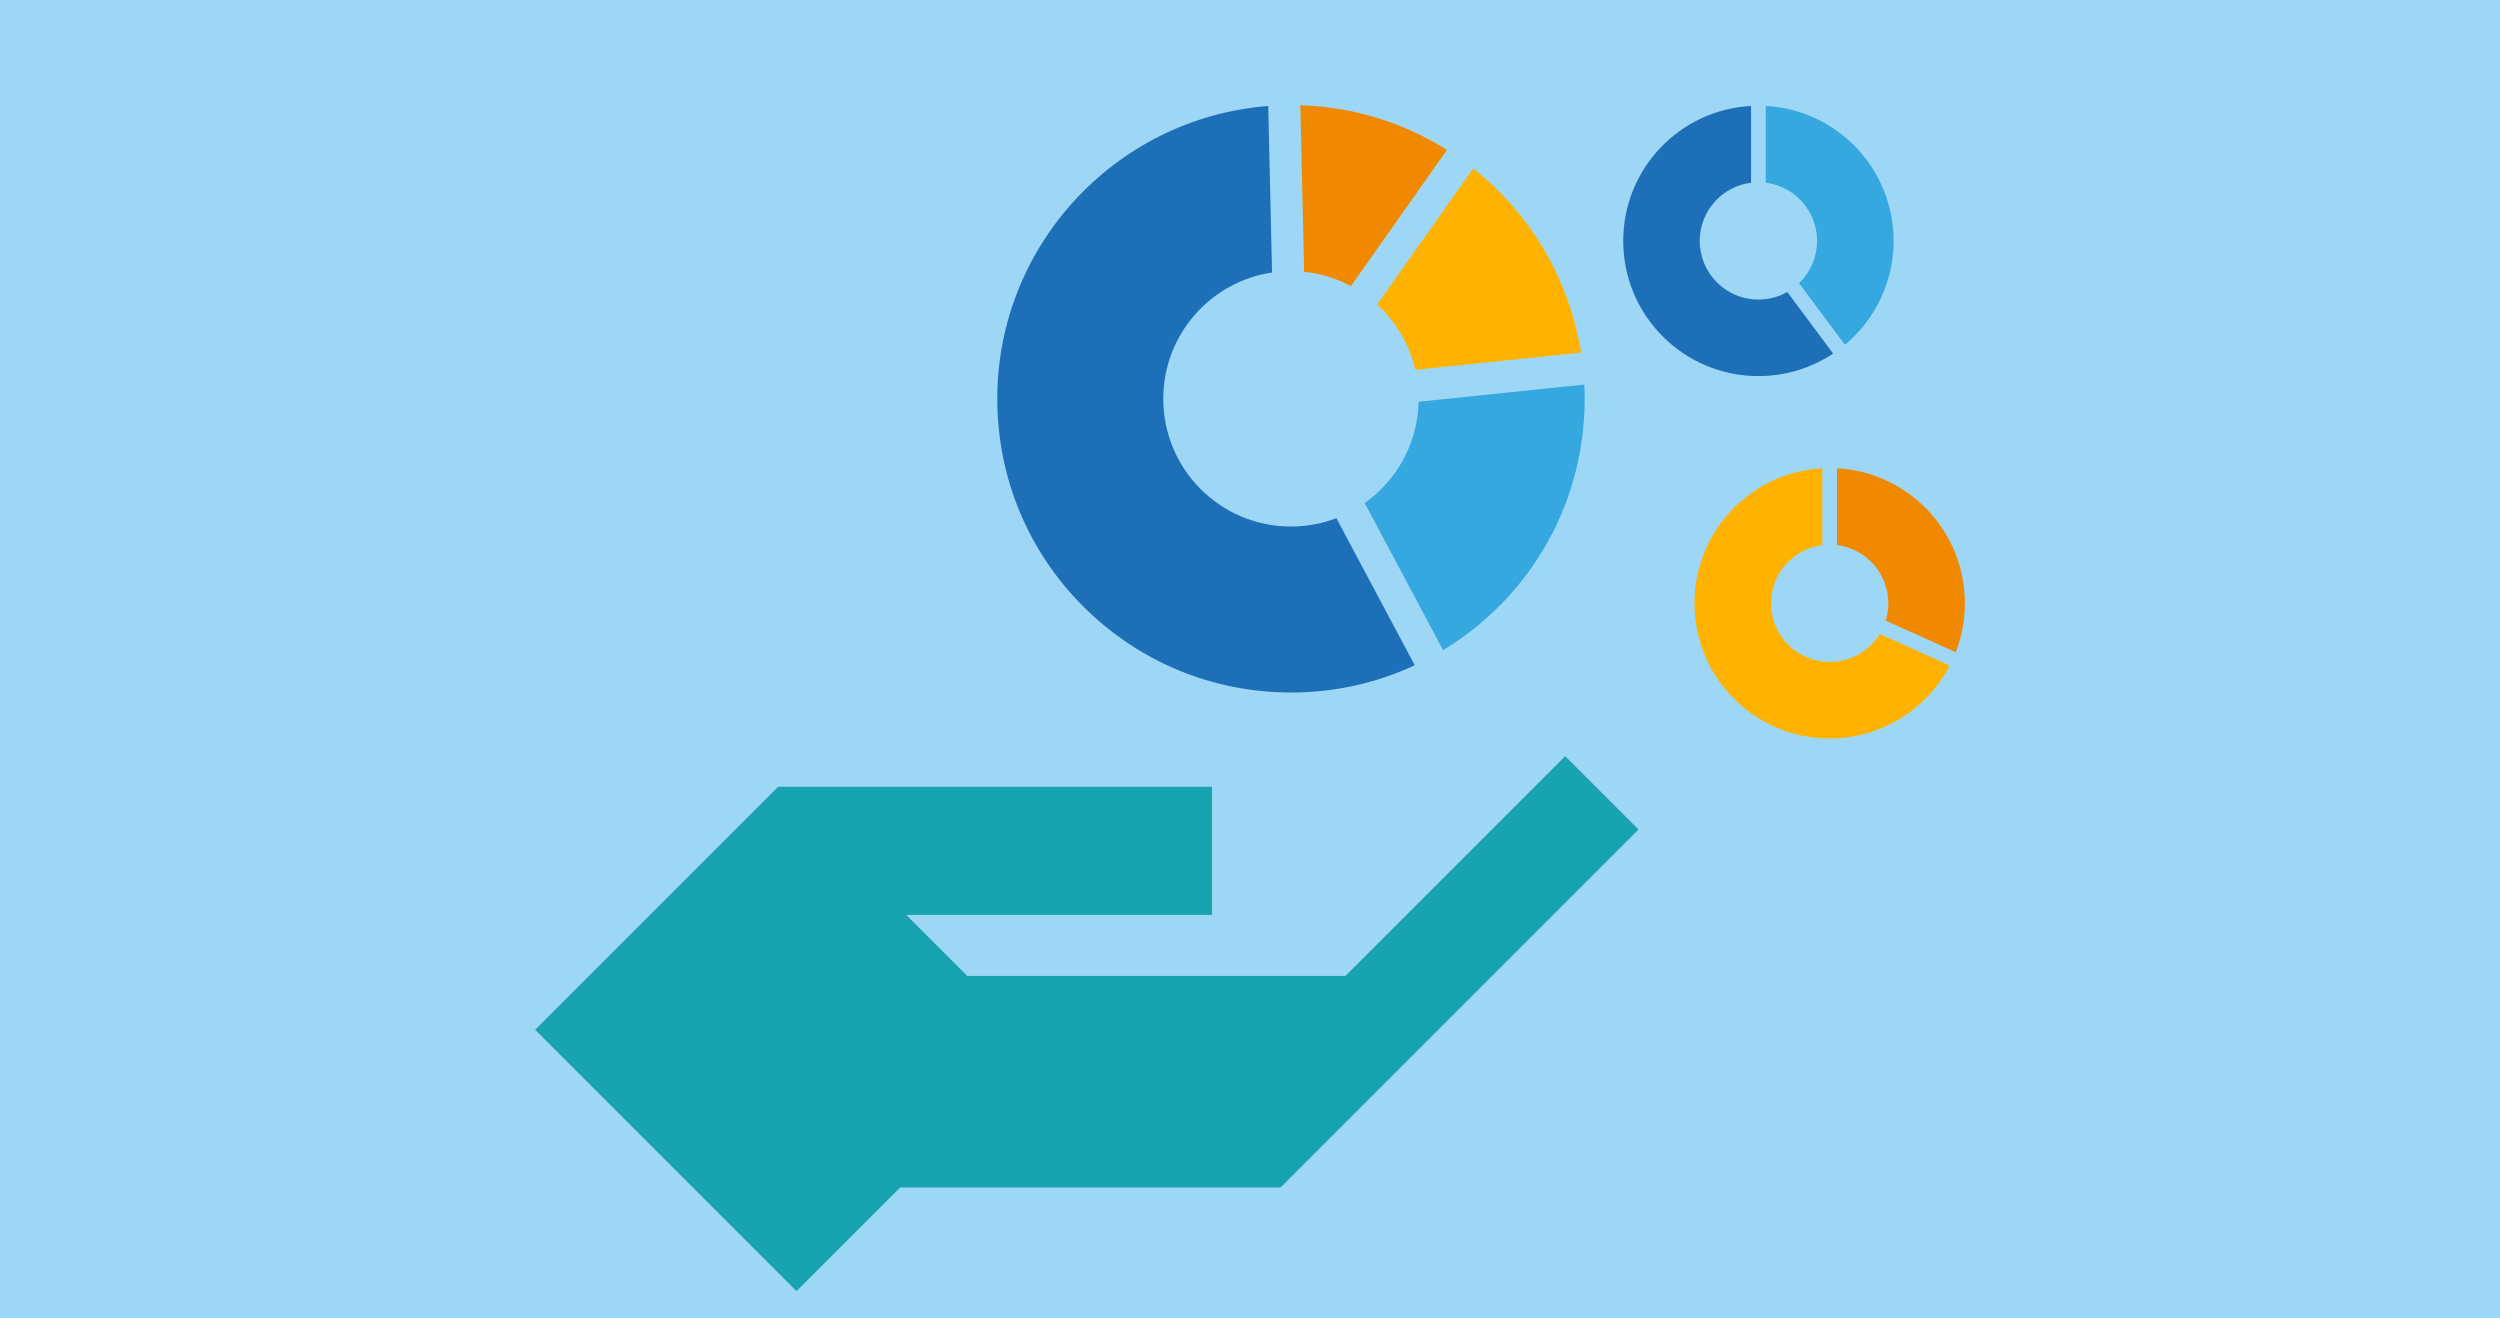 <?xml version="1.0" encoding="UTF-8"?>
<svg xmlns="http://www.w3.org/2000/svg" version="1.1" viewBox="0 0 1650 870">
  <g id="Background">
    <rect width="1650" height="870" fill="#9ed7f5" stroke-width="0"/>
  </g>
  <g id="Grafik">
    <g>
      <g>
        <path d="M1045.831,258.8c-.038-1.654-.099-3.319-.18-4.992l-109.37,11.331c-.62,27.624-14.519,51.955-35.577,66.877l51.712,97.062c59.461-35.947,95.009-100.249,93.414-170.278Z" fill="#35a8e0" stroke-width="0"/>
        <path d="M934.117,244.06l109.365-11.332c-7.586-47.922-33.001-91.308-71.191-121.541l-63.383,89.821c12.341,11.287,21.292,26.202,25.21,43.052Z" fill="#ffb300" stroke-width="0"/>
        <path d="M891.599,188.784l63.391-89.832c-29.158-18.345-62.25-28.426-96.765-29.483l2.505,109.903c11.066,1.133,21.492,4.417,30.869,9.411Z" fill="#f08800" stroke-width="0"/>
        <path d="M852.043,347.503c-46.55,0-84.287-37.737-84.287-84.287,0-42.303,31.168-77.32,71.79-83.359l-2.505-109.901c-101.823,7.844-181.141,94.377-178.785,197.676,1.18,51.763,22.446,99.967,59.881,135.735,37.436,35.769,86.601,54.791,138.322,53.635,27.1-.618,53.043-6.649,77.264-17.947l-51.71-97.057c-9.315,3.546-19.411,5.505-29.971,5.505Z" fill="#1d70b7" stroke-width="0"/>
      </g>
      <g>
        <path d="M1199.267,159.004c0,10.967-4.561,20.868-11.888,27.913l30.271,40.643c19.629-16.367,32.122-41.001,32.122-68.556,0-47.651-37.355-86.575-84.378-89.092v50.675c19.097,2.384,33.873,18.675,33.873,38.417Z" fill="#35a8e0" stroke-width="0"/>
        <path d="M1179.611,192.71c-5.628,3.19-12.132,5.012-19.062,5.012-21.384,0-38.718-17.335-38.718-38.718,0-19.743,14.777-36.033,33.873-38.417v-50.675c-47.023,2.517-84.379,41.44-84.379,89.092,0,49.277,39.947,89.224,89.224,89.224,18.242,0,35.202-5.479,49.333-14.874l-30.271-40.643Z" fill="#1d70b7" stroke-width="0"/>
      </g>
      <g>
        <path d="M1246.301,398.178c0,3.973-.599,7.805-1.711,11.414l46.187,20.881c3.891-10.015,6.029-20.905,6.029-32.295,0-47.651-37.355-86.575-84.378-89.091v50.675c19.097,2.384,33.873,18.675,33.873,38.417Z" fill="#f08800" stroke-width="0"/>
        <path d="M1240.593,418.419c-6.811,11.084-19.047,18.477-33.01,18.477-21.384,0-38.718-17.335-38.718-38.718,0-19.743,14.777-36.033,33.873-38.417v-50.675c-47.023,2.517-84.379,41.44-84.379,89.092,0,49.277,39.947,89.224,89.224,89.224,34.445,0,64.327-19.521,79.197-48.101l-46.187-20.881Z" fill="#ffb300" stroke-width="0"/>
      </g>
    </g>
    <polygon points="1081.434 547.46 1033.029 499.055 887.96 644.124 638.426 644.124 598.149 603.847 799.946 603.847 799.946 519.267 513.569 519.267 353.193 679.642 525.694 852.143 594.089 783.748 845.145 783.748 1081.434 547.46" fill="#17a3b0" stroke-width="0"/>
  </g>
</svg>